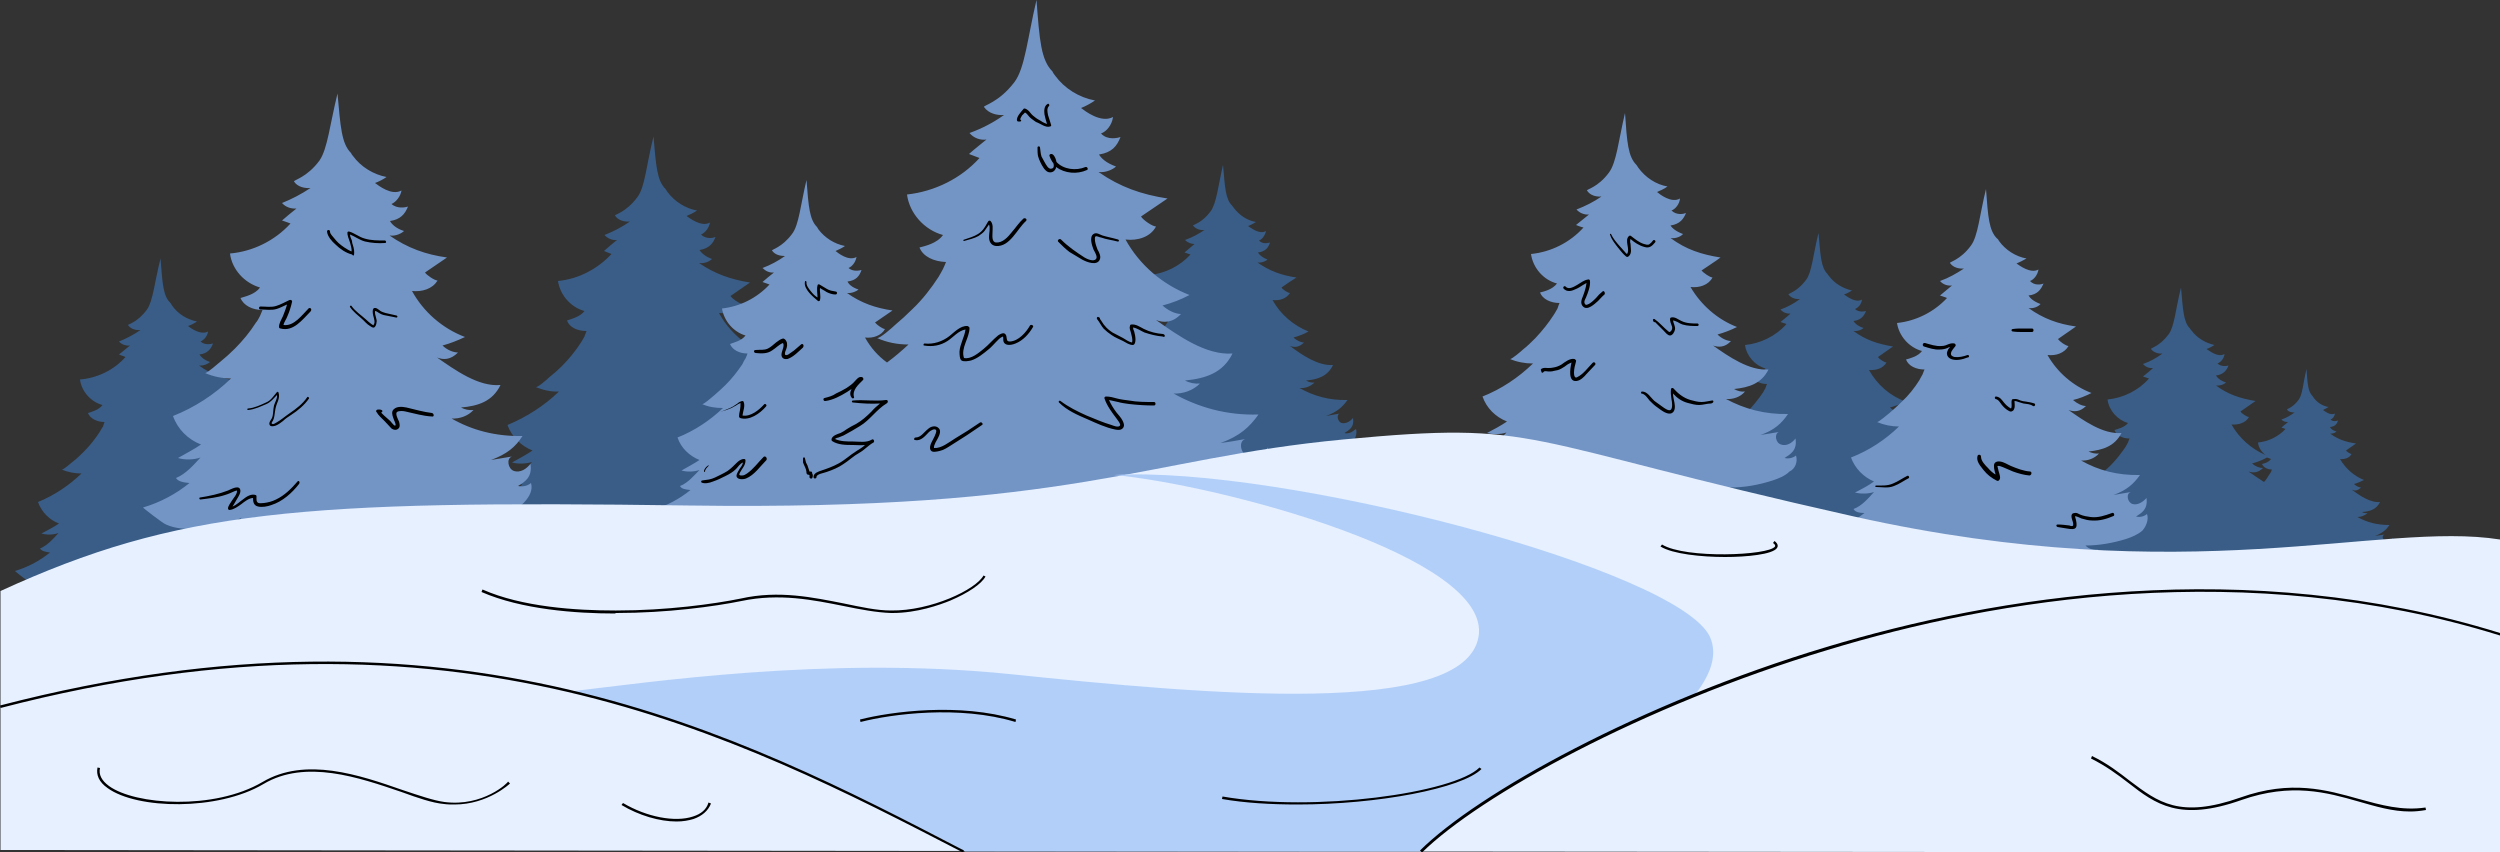 <?xml version="1.0" encoding="UTF-8"?><svg xmlns="http://www.w3.org/2000/svg" xmlns:xlink="http://www.w3.org/1999/xlink" height="170.5" preserveAspectRatio="xMidYMid meet" version="1.0" viewBox="0.0 -0.1 500.0 170.5" width="500.0" zoomAndPan="magnify"><rect x="0.0" y="-0.1" width="500.0" height="170.5" fill="#333333" stroke="none"/><g id="change1_1"><path d="M390.1,100.4c0.3,1-0.1,2.1-0.9,2.8c-0.7,0.7-1.7,1.1-2.7,1.4c-2.2,0.7-4.4,1.1-6.7,1.1 c0.5,0.6,1.4,0.9,2.2,0.7c-4,2.3-9.2,1.4-13.4-0.6c-0.3-0.1-0.6-0.3-0.9-0.3c-0.4,0-0.8,0.3-1.1,0.6c-3.2,2.8-8,3.7-11.9,2.2 c1.1-1.1,2.2-2.2,3.3-3.3c-2.7,2.5-6.6,3.7-10.2,3.1c1-0.8,1.9-1.7,2.6-2.8c-2.1,1.4-3.7,1.6-6.1,1.6c-1.5,0-2.9-0.1-4.3-0.6 c-0.4-0.2-3.2-2.4-3.1-2.4c2.3-0.7,4.5-1.8,6.4-3.4c-0.9-0.1-1.6-0.2-1.9-0.7c1.4-0.5,2.5-1.9,3.4-2.8c-1,0.3-2.2,0.3-3.1,0.1 c0.8-0.5,2.4-1.3,3.2-1.9c-1.8-0.7-3.2-2.2-3.8-3.9c3-1.2,5.7-3,8-5.2c-1.2,0-2.5-0.2-3.6-0.7c0.3,0.1,1.8-1.3,2.1-1.5 c0.7-0.6,1.4-1.2,2-1.8c1.1-1.1,2.1-2.4,3-3.7c0.1-0.2,0.3-0.5,0.5-0.9c0.1-0.3,0.2-0.6,0.3-0.8c-1.4,0-2.6-0.6-3-1.7 c0.6-0.2,2-0.5,2.7-1.4c-2.1-0.6-3.8-2.5-4.1-4.7c3.1-0.3,6.2-1.8,8.3-4.2c-0.4-0.1-0.8-0.3-1.2-0.4c0.7-0.6,1.4-1.1,2-1.7 c-0.7,0.1-1.5-0.2-2-0.8c1.4-0.5,2.7-1.2,3.9-2.1c-0.8,0.1-1.8-0.2-2.3-0.9c-0.1-0.2,1.7-0.5,3.5-2.9c1.2-1.6,1.4-5,2.5-9.4 c0.4,4.6,0.5,6.9,1.8,8.2c0.1,0.2,0.2,0.3,0.3,0.4c1.1,1.5,2.8,2.5,4.6,2.9c-0.5,0.3-1,0.6-1.6,0.8c0.5,0.3,2.3,1.8,3.6,1 c-0.1,0.9-0.7,1.6-1.4,1.9c0.7,0.7,1.9,0.5,2.2,0.4c-0.4,1-1,1.8-2.5,2c0.2,0.4,0.8,1,2,1.4c-0.3,0.3-1.1,0.7-2,0.6 c2.4,1.8,4.9,2.6,7.9,3.1c-1,0.7-2,1.4-3,2.1c0.2,0.4,1.3,1.1,1.7,1.1c-0.7,1.2-2.1,1.6-3.5,1.5c1.6,2.9,4.2,5.2,7.3,6.3 c-1,0.5-2,0.9-3.1,1.2c0.6,0.6,1.5,1,2.1,1c-1,1-2,1-2.9,0.7c2.5,1.8,5.7,4.1,8.7,3.8c-1.1,2.2-3.1,2.9-5.5,3.1 c0.5,0.3,1.1,0.4,1.7,0.4c-0.8,0.8-1.9,1.2-3,1.2c2.9,1.6,6.1,2.5,9.7,2.4c-1,1.5-2.1,2.5-4.3,3.3c1-0.2,1.9-0.3,2.9-0.5 c-0.8,0.3-0.6,1.7,0.3,2c0.8,0.3,1.7-0.3,2.3-1c0.3,1.9-0.9,2.5-1.7,3C389,101,389.7,100.8,390.1,100.4z M478.2,111.2 c-0.5,0.5-1.1,0.7-1.8,0.9c-1.4,0.5-2.9,0.7-4.4,0.7c0.3,0.4,0.9,0.6,1.4,0.4c-2.6,1.5-6,0.9-8.8-0.4c-0.2-0.1-0.4-0.2-0.6-0.2 c-0.3,0-0.5,0.2-0.7,0.4c-0.4,0.4-1,0.7-1.5,1l-0.1,0.1c-0.7,0.7-1.7,1.1-2.7,1.4c-2.2,0.7-4.4,1.1-6.7,1.1c0.5,0.6,1.4,0.9,2.2,0.7 c-4,2.3-9.2,1.4-13.4-0.6c-0.3-0.1-0.6-0.3-0.9-0.3c-0.4,0-0.8,0.3-1.1,0.6c-3.2,2.8-8,3.7-11.9,2.2c1.1-1.1,2.2-2.2,3.3-3.3 c-2.7,2.5-6.6,3.7-10.2,3.1c1-0.8,1.9-1.7,2.6-2.8c-2.1,1.4-3.7,1.6-6.1,1.6c-1.5,0-2.9-0.1-4.3-0.6c-0.4-0.2-3.2-2.4-3.1-2.4 c2.3-0.7,4.5-1.8,6.4-3.4c-0.9-0.1-1.6-0.2-1.9-0.7c1.4-0.5,2.5-1.9,3.4-2.8c-1,0.3-2.2,0.3-3.1,0.1c0.8-0.5,2.4-1.3,3.2-1.9 c-1.8-0.7-3.2-2.2-3.8-3.9c3-1.2,5.7-3,8-5.2c-1.2,0-2.5-0.2-3.6-0.7c0.3,0.1,1.8-1.3,2.1-1.5c0.7-0.6,1.4-1.2,2-1.8 c1.1-1.1,2.1-2.4,3-3.7c0.1-0.2,0.3-0.5,0.5-0.9c0.1-0.3,0.2-0.6,0.3-0.8c-1.4,0-2.6-0.6-3-1.7c0.6-0.2,2-0.5,2.7-1.4 c-2.1-0.6-3.8-2.5-4.1-4.7c3.1-0.3,6.2-1.8,8.3-4.2c-0.4-0.1-0.8-0.3-1.2-0.4c0.7-0.6,1.4-1.1,2-1.7c-0.7,0.1-1.5-0.2-2-0.8 c1.4-0.5,2.7-1.2,3.9-2.1c-0.8,0.1-1.8-0.2-2.3-0.9c-0.1-0.2,1.7-0.5,3.5-2.9c1.2-1.6,1.4-5,2.5-9.4c0.4,4.6,0.5,6.9,1.8,8.2 c0.1,0.2,0.2,0.3,0.3,0.4c1.1,1.5,2.8,2.5,4.6,2.9c-0.5,0.3-1,0.6-1.6,0.8c0.5,0.3,2.3,1.8,3.6,1c-0.1,0.9-0.7,1.6-1.4,1.9 c0.7,0.7,1.9,0.5,2.2,0.4c-0.4,1-1,1.8-2.5,2c0.2,0.4,0.8,1,2,1.4c-0.3,0.3-1.1,0.7-2,0.6c2.4,1.8,4.9,2.6,7.9,3.1 c-1,0.7-2,1.4-3,2.1c0.2,0.4,1.3,1.1,1.7,1.1c-0.7,1.2-2.1,1.6-3.5,1.5c1.5,2.7,4,4.9,6.8,6.1c-0.8-0.6-1.4-1.5-1.5-2.5 c2.1-0.2,4.1-1.2,5.5-2.7c-0.3-0.1-0.5-0.2-0.8-0.3c0.4-0.4,0.9-0.7,1.3-1.1c-0.5,0-1-0.1-1.3-0.5c0.9-0.3,1.8-0.8,2.6-1.4 c-0.5,0-1.2-0.1-1.5-0.6c-0.1-0.1,1.1-0.3,2.3-1.9c0.8-1,0.9-3.3,1.6-6.2c0.2,3,0.3,4.5,1.2,5.4c0.1,0.1,0.1,0.2,0.2,0.3 c0.7,1,1.8,1.7,3,1.9c-0.3,0.2-0.7,0.4-1.1,0.6c0.3,0.2,1.5,1.2,2.4,0.7c-0.1,0.6-0.5,1.1-0.9,1.2c0.5,0.5,1.2,0.3,1.5,0.2 c-0.2,0.7-0.6,1.2-1.6,1.3c0.1,0.3,0.5,0.7,1.3,0.9c-0.2,0.2-0.7,0.5-1.3,0.4c1.6,1.2,3.2,1.7,5.2,2c-0.7,0.5-1.3,0.9-2,1.4 c0.2,0.3,0.9,0.7,1.1,0.7c-0.4,0.8-1.4,1.1-2.3,1c1.1,1.9,2.8,3.4,4.8,4.2c-0.6,0.3-1.3,0.6-2,0.8c0.4,0.4,1,0.7,1.4,0.7 c-0.7,0.7-1.3,0.7-1.9,0.4c1.6,1.2,3.8,2.7,5.7,2.5c-0.7,1.5-2.1,1.9-3.6,2c0.3,0.2,0.7,0.3,1.1,0.2c-0.5,0.5-1.3,0.8-2,0.8 c1.9,1.1,4,1.6,6.4,1.6c-0.7,1-1.4,1.6-2.9,2.2c0.6-0.1,1.3-0.2,1.9-0.3c-0.6,0.2-0.4,1.1,0.2,1.3c0.6,0.2,1.1-0.2,1.5-0.6 c0.2,1.2-0.6,1.6-1.1,2c0.4,0.1,0.9,0,1.2-0.3C479,110.1,478.7,110.8,478.2,111.2z M452.6,93.5c-1,1-2,1-2.9,0.7 c1,0.7,2,1.4,3.1,2.1c0.4-0.4,0.7-0.9,1-1.4c0.1-0.1,0.2-0.3,0.4-0.6c0.1-0.2,0.1-0.4,0.2-0.5c-0.9,0-1.7-0.4-2-1.1 c0.4-0.1,1.3-0.3,1.8-1c-0.3-0.1-0.5-0.2-0.8-0.3c-0.9,0.5-1.9,0.9-3,1.2C451.1,93.2,451.9,93.5,452.6,93.5z M59.1,110.8 c1-0.6,2.2-1.3,1.9-3.3c-0.6,0.7-1.6,1.4-2.5,1.1s-1.2-1.9-0.3-2.2c-1,0.2-2.1,0.3-3.1,0.5c2.4-0.9,3.7-2,4.8-3.6 c-4,0.1-7.5-0.8-10.7-2.6c1.2,0.1,2.5-0.4,3.3-1.3c-0.7,0.1-1.3-0.1-1.9-0.4c2.6-0.2,4.7-0.9,6-3.4c-3.3,0.3-6.9-2.2-9.6-4.2 c1,0.4,2,0.4,3.1-0.7c-0.7,0-1.6-0.4-2.3-1.1c1.2-0.3,2.3-0.7,3.4-1.3c-3.4-1.3-6.2-3.8-8-6.9c1.5,0.2,3.1-0.3,3.8-1.6 c-0.4,0-1.6-0.8-1.9-1.2c1.1-0.8,2.2-1.5,3.3-2.3c-3.3-0.5-6-1.4-8.6-3.3c1,0.1,1.9-0.4,2.2-0.7c-1.2-0.4-1.9-1.1-2.1-1.5 c1.6-0.2,2.3-1.1,2.7-2.2c-0.4,0.1-1.6,0.4-2.5-0.4c0.7-0.3,1.4-1.1,1.5-2c-1.5,0.8-3.5-0.7-4-1.1c0.6-0.2,1.2-0.5,1.8-0.9 c-2-0.4-3.8-1.5-5-3.2c-0.1-0.2-0.2-0.3-0.3-0.5c-1.5-1.4-1.6-3.9-2-8.9c-1.2,4.8-1.5,8.5-2.7,10.2c-1.9,2.6-3.9,3-3.8,3.1 c0.5,0.8,1.6,1.1,2.5,1c-1.3,0.9-2.8,1.7-4.3,2.3c0.5,0.6,1.4,0.9,2.2,0.8c-0.7,0.6-1.5,1.2-2.2,1.8c0.4,0.2,0.9,0.3,1.3,0.5 c-2.3,2.6-5.6,4.2-9.1,4.5c0.3,2.4,2.2,4.5,4.5,5.1c-0.7,1-2.3,1.4-2.9,1.6c0.4,1.1,1.8,1.8,3.3,1.8c-0.1,0.3-0.2,0.6-0.3,0.9 c-0.3,0.4-0.5,0.8-0.6,1c-0.9,1.4-2,2.8-3.2,4c-0.7,0.7-1.4,1.4-2.2,2c-0.3,0.2-2,1.8-2.3,1.6c1.2,0.5,2.6,0.8,4,0.8 c-2.5,2.4-5.5,4.4-8.7,5.7c0.7,2,2.3,3.6,4.2,4.3c-0.8,0.6-2.6,1.5-3.5,2c1,0.3,2.3,0.3,3.4-0.1c-0.9,1-2.2,2.5-3.7,3.1 c0.3,0.5,1.1,0.7,2,0.8c-2.1,1.7-4.4,2.9-7,3.7c-0.1,0,3,2.4,3.4,2.6c1.5,0.6,3,0.7,4.7,0.7c2.7,0,4.4-0.2,6.7-1.7 c-0.8,1.2-1.7,2.2-2.8,3c4,0.7,8.2-0.6,11.1-3.4c-1.2,1.2-2.4,2.4-3.6,3.6c4.4,1.6,9.6,0.7,13.1-2.4c0.3-0.3,0.7-0.6,1.2-0.7 c0.3,0,0.7,0.1,1,0.3c4.6,2.2,10.2,3.3,14.6,0.7c-0.8,0.2-1.8-0.1-2.4-0.7c2.5,0,5-0.4,7.3-1.2c1.1-0.3,2.2-0.8,3-1.6 c0.8-0.8,1.3-2,1-3.1C60.6,110.8,59.8,111,59.1,110.8z M162.6,97.1c1.1-0.7,2.6-1.5,2.3-3.9c-0.7,0.9-1.9,1.6-3,1.3 s-1.4-2.2-0.4-2.5c-1.2,0.2-2.5,0.4-3.7,0.6c2.9-1.1,4.3-2.3,5.6-4.2c-4.7,0.1-8.9-1-12.6-3.1c1.4,0.1,2.9-0.5,3.9-1.5 c-0.8,0.1-1.6-0.1-2.2-0.5c3-0.3,5.6-1.1,7-4c-3.9,0.3-8.1-2.7-11.3-4.9c1.1,0.4,2.4,0.4,3.7-0.9c-0.8,0-1.9-0.5-2.7-1.3 c1.4-0.4,2.7-0.9,4-1.5c-4-1.5-7.4-4.5-9.4-8.2c1.8,0.2,3.7-0.4,4.5-1.9c-0.5,0-1.9-1-2.2-1.5c1.3-0.9,2.6-1.8,3.9-2.7 c-3.8-0.6-7-1.7-10.2-3.9c1.1,0.2,2.2-0.4,2.6-0.8c-1.4-0.5-2.2-1.3-2.5-1.8c1.9-0.3,2.7-1.3,3.2-2.6c-0.5,0.2-1.9,0.5-2.9-0.5 c0.8-0.3,1.6-1.3,1.8-2.4c-1.7,1-4.1-0.9-4.7-1.3c0.7-0.3,1.4-0.6,2.1-1.1c-2.3-0.4-4.5-1.8-5.9-3.7c-0.1-0.2-0.3-0.4-0.4-0.6 c-1.7-1.7-1.9-4.6-2.4-10.5c-1.4,5.6-1.7,10.1-3.2,12.1c-2.3,3.1-4.6,3.5-4.5,3.7c0.6,1,1.9,1.3,3,1.2c-1.6,1.1-3.3,2-5.1,2.7 c0.6,0.7,1.6,1.1,2.5,1c-0.9,0.7-1.7,1.4-2.6,2.2c0.5,0.2,1,0.4,1.5,0.6c-2.8,3-6.6,5-10.7,5.4c0.4,2.8,2.6,5.3,5.3,6 c-0.9,1.2-2.7,1.6-3.5,1.9c0.5,1.4,2.1,2.1,3.9,2.1c-0.1,0.4-0.3,0.7-0.4,1.1c-0.3,0.5-0.6,1-0.7,1.2c-1.1,1.7-2.4,3.3-3.8,4.7 c-0.8,0.8-1.7,1.6-2.6,2.3c-0.3,0.3-2.3,2.1-2.7,1.9c1.5,0.6,3.1,1,4.7,0.9c-3,2.9-6.5,5.1-10.3,6.7c0.8,2.3,2.7,4.2,5,5.1 c-1,0.7-3,1.8-4.1,2.4c1.1,0.3,2.7,0.3,4-0.1c-1.1,1.2-2.6,3-4.3,3.6c0.3,0.6,1.3,0.8,2.4,0.9c-2.4,2-5.2,3.4-8.2,4.3 c-0.1,0,3.6,2.9,4,3.1c1.8,0.8,3.6,0.8,5.5,0.8c3.1,0,5.2-0.3,7.9-2c-0.9,1.4-2,2.6-3.3,3.6c4.7,0.8,9.7-0.7,13.1-3.9 c-1.4,1.4-2.8,2.8-4.2,4.2c5.1,1.9,11.3,0.8,15.4-2.8c0.4-0.4,0.9-0.8,1.4-0.8c0.4,0,0.8,0.2,1.2,0.3c5.4,2.6,12.1,3.8,17.2,0.8 c-1,0.2-2.1-0.1-2.8-0.9c2.9,0,5.8-0.5,8.6-1.4c1.3-0.4,2.5-0.9,3.5-1.9c1-0.9,1.5-2.3,1.1-3.6C164.4,97.1,163.4,97.3,162.6,97.1z M268.9,86.5c0.9-0.6,2-1.1,1.7-3c-0.6,0.7-1.4,1.2-2.3,1c-0.8-0.3-1.1-1.7-0.3-1.9c-0.9,0.2-1.9,0.3-2.8,0.5 c2.2-0.8,3.3-1.8,4.3-3.2c-3.6,0.1-6.8-0.8-9.6-2.4c1.1,0.1,2.2-0.3,3-1.1c-0.6,0.1-1.2-0.1-1.7-0.4c2.3-0.2,4.3-0.8,5.4-3.1 c-3,0.2-6.2-2-8.6-3.8c0.9,0.3,1.8,0.3,2.8-0.7c-0.6,0-1.5-0.4-2.1-1c1.1-0.3,2.1-0.7,3-1.2c-3-1.2-5.6-3.4-7.2-6.3 c1.4,0.2,2.8-0.3,3.5-1.4c-0.4,0-1.5-0.7-1.7-1.1c1-0.7,2-1.4,3-2c-2.9-0.4-5.4-1.3-7.8-3c0.9,0.1,1.7-0.3,2-0.6 c-1.1-0.4-1.7-1-1.9-1.4c1.5-0.2,2.1-1,2.4-2c-0.4,0.1-1.5,0.4-2.2-0.4c0.6-0.2,1.2-1,1.4-1.9c-1.3,0.8-3.1-0.7-3.6-1 c0.6-0.2,1.1-0.5,1.6-0.8c-1.8-0.3-3.4-1.4-4.5-2.9c-0.1-0.1-0.2-0.3-0.3-0.4c-1.3-1.3-1.4-3.5-1.8-8.1c-1,4.3-1.3,7.7-2.5,9.3 c-1.7,2.3-3.6,2.7-3.5,2.8c0.5,0.7,1.5,1,2.3,0.9c-1.2,0.8-2.5,1.5-3.9,2c0.5,0.5,1.2,0.8,1.9,0.8c-0.7,0.6-1.3,1.1-2,1.7 c0.4,0.1,0.8,0.3,1.2,0.4c-2.1,2.3-5.1,3.8-8.2,4.1c0.3,2.1,2,4,4.1,4.6c-0.7,0.9-2.1,1.2-2.6,1.4c0.4,1,1.6,1.6,3,1.6 c-0.1,0.3-0.2,0.5-0.3,0.8c-0.2,0.4-0.4,0.7-0.5,0.9c-0.8,1.3-1.8,2.5-2.9,3.6c-0.6,0.6-1.3,1.2-2,1.8c-0.2,0.2-1.8,1.6-2,1.5 c1.1,0.5,2.3,0.7,3.6,0.7c-2.3,2.2-4.9,3.9-7.9,5.1c0.6,1.8,2.1,3.2,3.8,3.9c-0.7,0.6-2.3,1.4-3.1,1.8c0.9,0.2,2.1,0.2,3.1-0.1 c-0.8,0.9-2,2.3-3.3,2.8c0.2,0.5,1,0.6,1.8,0.7c-1.9,1.5-4,2.6-6.3,3.3c-0.1,0,2.7,2.2,3.1,2.3c1.4,0.6,2.7,0.6,4.2,0.6 c2.4,0,4-0.2,6-1.6c-0.7,1-1.6,2-2.5,2.7c3.6,0.6,7.4-0.5,10.1-3c-1.1,1.1-2.1,2.2-3.2,3.2c3.9,1.5,8.6,0.6,11.8-2.1 c0.3-0.3,0.7-0.6,1.1-0.6c0.3,0,0.6,0.1,0.9,0.3c4.1,2,9.2,2.9,13.2,0.6c-0.8,0.2-1.6-0.1-2.1-0.7c2.2,0,4.5-0.4,6.6-1.1 c1-0.3,1.9-0.7,2.7-1.4c0.7-0.7,1.2-1.8,0.9-2.8C270.2,86.5,269.5,86.7,268.9,86.5z" fill="#395D87"/></g><g id="change2_1"><path d="M359.2,91c0.4,1.3-0.2,2.7-1.3,3.2c-0.9,0.9-2.2,1.4-3.4,1.8c-2.8,0.9-5.6,1.4-8.5,1.4 c0.6,0.8,1.7,1.1,2.7,0.9c-5.1,3-11.7,1.7-17-0.8c-0.3-0.1-0.7-0.3-1.1-0.3c-0.6,0-1,0.4-1.4,0.8c-4.1,3.6-10.2,4.7-15.2,2.8 c1.3-1.4,2.7-2.8,4.1-4.2c-3.4,3.2-8.3,4.7-12.9,3.9c1.3-1,2.4-2.2,3.3-3.5c-2.7,1.7-4.7,2-7.8,2c-1.9,0-3.6-0.1-5.4-0.8 c-0.5-0.2-4.1-3-4-3c3-0.9,5.7-2.4,8.1-4.3c-1.1-0.1-2.1-0.3-2.4-0.9c1.8-0.7,3.2-2.5,4.3-3.6c-1.2,0.4-2.8,0.4-3.9,0.1 c1-0.5,3-1.6,4-2.3c-2.3-0.9-4.1-2.7-4.9-5c3.8-1.5,7.2-3.8,10.1-6.6c-1.6,0-3.2-0.3-4.6-0.9c0.3,0.1,2.3-1.6,2.6-1.9 c0.9-0.7,1.7-1.5,2.5-2.3c1.4-1.5,2.6-3,3.7-4.7c0.2-0.3,0.4-0.7,0.7-1.2c0.1-0.4,0.3-0.8,0.4-1.1c-1.8,0-3.4-0.8-3.9-2.1 c0.8-0.2,2.5-0.6,3.4-1.8c-2.7-0.7-4.8-3.1-5.2-5.9c4-0.4,7.8-2.3,10.5-5.3c-0.5-0.1-1-0.3-1.5-0.5c0.9-0.7,1.7-1.4,2.6-2.1 c-0.9,0.1-1.9-0.3-2.5-1c1.8-0.7,3.4-1.5,5-2.6c-1,0.1-2.3-0.2-2.9-1.2c-0.2-0.2,2.2-0.6,4.4-3.6c1.5-2,1.9-6.4,3.2-11.9 c0.4,5.9,0.6,8.7,2.3,10.4c0.1,0.2,0.3,0.4,0.4,0.6c1.4,1.9,3.5,3.3,5.8,3.7c-0.7,0.5-1.4,0.8-2.1,1.1c0.6,0.5,2.9,2.3,4.6,1.3 c-0.1,1.1-0.9,2.1-1.7,2.4c1,1,2.4,0.7,2.9,0.5c-0.5,1.2-1.2,2.2-3.1,2.5c0.3,0.5,1.1,1.2,2.5,1.7c-0.3,0.4-1.4,1-2.5,0.8 c3.1,2.3,6.2,3.3,10,3.9c-1.2,0.9-2.5,1.7-3.8,2.6c0.3,0.4,1.7,1.4,2.2,1.4c-0.8,1.5-2.6,2.1-4.4,1.9c2.1,3.6,5.4,6.5,9.3,8 c-1.2,0.6-2.5,1.1-3.9,1.5c0.8,0.8,1.9,1.3,2.7,1.3c-1.2,1.3-2.5,1.3-3.6,0.9c3.1,2.2,7.3,5.1,11.1,4.8c-1.4,2.8-3.9,3.6-6.9,3.9 c0.7,0.4,1.4,0.6,2.2,0.5c-0.9,1.1-2.4,1.6-3.8,1.5c3.7,2,7.8,3.1,12.4,3c-1.3,1.9-2.7,3.2-5.5,4.2c1.3-0.2,2.5-0.4,3.7-0.6 c-1,0.3-0.7,2.2,0.4,2.5c1.1,0.4,2.2-0.3,2.9-1.2c0.4,2.4-1.1,3.2-2.2,3.9C357.7,91.7,358.6,91.5,359.2,91z M103.6,97.1 c1.3-0.8,2.9-1.7,2.5-4.4c-0.8,1-2.1,1.8-3.3,1.4c-1.2-0.4-1.6-2.5-0.4-2.9c-1.4,0.2-2.8,0.5-4.2,0.7c3.2-1.2,4.9-2.6,6.3-4.8 c-5.3,0.1-10-1.1-14.2-3.5c1.6,0.1,3.3-0.5,4.4-1.7c-0.9,0.1-1.8-0.1-2.5-0.5c3.4-0.3,6.3-1.2,7.9-4.5c-4.4,0.4-9.1-3-12.7-5.5 c1.3,0.5,2.7,0.5,4.2-1c-0.9,0-2.2-0.5-3.1-1.4c1.5-0.4,3-1,4.5-1.7c-4.5-1.7-8.3-5-10.6-9.2c2,0.2,4.1-0.4,5.1-2.1 c-0.6,0-2.2-1.1-2.5-1.6c1.5-1,2.9-2,4.4-3c-4.3-0.6-7.9-1.9-11.5-4.4c1.3,0.2,2.5-0.5,2.9-0.9c-1.6-0.5-2.5-1.4-2.8-2 c2.1-0.3,3-1.4,3.6-2.9c-0.5,0.2-2.2,0.5-3.3-0.5c0.9-0.4,1.8-1.5,2-2.7c-2,1.1-4.6-1-5.3-1.5c0.8-0.3,1.6-0.7,2.3-1.2 c-2.6-0.5-5.1-2-6.7-4.2c-0.2-0.2-0.3-0.4-0.4-0.6c-1.9-1.9-2.1-5.2-2.7-11.9c-1.5,6.1-2,11.1-3.6,13.4c-2.5,3.4-5.2,3.9-5.1,4.2 c0.7,1.1,2.2,1.4,3.3,1.3c-1.8,1.2-3.7,2.2-5.7,3c0.7,0.8,1.8,1.2,2.9,1.1c-1,0.8-2,1.6-2.9,2.4c0.6,0.2,1.2,0.4,1.7,0.6 c-3.1,3.4-7.5,5.6-12.1,6c0.4,3.2,2.9,5.9,6,6.8c-1,1.4-3,1.8-3.9,2.1c0.6,1.5,2.4,2.4,4.4,2.4c-0.2,0.4-0.3,0.8-0.5,1.2 c-0.3,0.6-0.6,1.1-0.8,1.3c-1.2,1.9-2.7,3.7-4.3,5.3C46,70.6,45,71.5,44,72.3c-0.4,0.3-2.6,2.3-3,2.2c1.6,0.7,3.5,1.1,5.2,1.1 c-3.3,3.2-7.3,5.8-11.6,7.5c0.9,2.6,3,4.7,5.6,5.7c-1.1,0.8-3.4,2-4.6,2.7c1.3,0.4,3.1,0.4,4.5-0.1c-1.2,1.3-2.9,3.3-4.9,4.1 c0.4,0.7,1.5,0.9,2.7,1c-2.7,2.2-5.9,3.9-9.3,4.9c-0.1,0,4,3.2,4.6,3.4c2,0.9,4,0.9,6.2,0.9c3.5,0,5.9-0.3,8.9-2.3 c-1,1.5-2.3,2.9-3.7,4c5.3,0.9,10.9-0.8,14.8-4.4c-1.6,1.6-3.1,3.2-4.7,4.8c5.8,2.2,12.7,0.9,17.4-3.2c0.5-0.4,1-0.9,1.6-0.9 c0.5,0,0.9,0.2,1.3,0.4c6.1,2.9,13.6,4.3,19.4,0.9c-1.1,0.3-2.4-0.1-3.1-1c3.3,0,6.6-0.6,9.7-1.6c1.4-0.5,2.9-1,3.9-2.1 c1-1.1,1.7-2.4,1.3-3.8C105.5,97.1,104.5,97.3,103.6,97.1z M253.7,94c0.6,1.7-0.3,3.3-1.6,4.5c-1.3,1.2-3,1.9-4.7,2.5 c-3.8,1.2-7.7,1.9-11.7,1.9c1,1,2.5,1.5,3.8,1.2c-7,4.1-16,2.4-23.3-1.1c-0.5-0.2-1-0.4-1.6-0.4c-0.7,0.1-1.3,0.6-1.9,1.1 c-5.6,4.9-14,6.4-20.9,3.8c1.9-1.9,3.8-3.8,5.7-5.7c-4.7,4.4-11.5,6.4-17.8,5.3c0.8-0.6,1.5-1.3,2.2-2c-4,2-8.9,1.3-13.2-0.4 c-0.9-0.2-1.8-0.4-2.6-0.8c-0.1,0-0.1-0.1-0.2-0.1c-0.3,0.1-0.6,0.4-0.9,0.6c-3.6,3.2-9.1,4.2-13.7,2.5c1.2-1.3,2.5-2.5,3.7-3.8 c-3.1,2.9-7.5,4.2-11.7,3.5c1.2-0.9,2.2-2,3-3.2c-2.4,1.6-4.2,1.8-7,1.8c-1.7,0-3.3,0-4.9-0.7c-0.4-0.2-3.7-2.7-3.6-2.7 c2.6-0.8,5.1-2.1,7.3-3.9c-1-0.1-1.8-0.2-2.1-0.8c1.6-0.6,2.9-2.2,3.9-3.2c-1.2,0.4-2.6,0.4-3.6,0.1c0.9-0.5,2.7-1.5,3.6-2.1 c-2-0.8-3.7-2.4-4.4-4.5c3.3-1.3,6.5-3.4,9.1-5.9c-1.5,0-2.9-0.2-4.2-0.8c0.3,0.2,2.1-1.5,2.4-1.7c0.8-0.7,1.6-1.4,2.3-2.1 c1.3-1.3,2.4-2.7,3.4-4.2c0.1-0.2,0.3-0.7,0.6-1.1c0.2-0.4,0.3-0.7,0.4-1c-1.6,0-3-0.7-3.5-1.9c0.7-0.3,2.3-0.6,3.1-1.7 c-2.4-0.7-4.3-2.9-4.7-5.4c3.6-0.4,7-2.1,9.5-4.8c-0.5-0.2-0.9-0.3-1.4-0.5c0.7-0.6,1.5-1.3,2.3-1.9c-0.9,0.1-1.7-0.3-2.3-0.9 c1.6-0.6,3.1-1.4,4.5-2.4c-0.9,0-2-0.2-2.6-1.1c-0.1-0.2,2-0.6,4-3.3c1.4-1.8,1.7-5.8,2.9-10.8c0.4,5.3,0.6,7.9,2.1,9.4 c0.1,0.2,0.2,0.3,0.3,0.5c1.3,1.7,3.2,2.9,5.3,3.3c-0.6,0.4-1.2,0.7-1.9,1c0.5,0.4,2.6,2.1,4.2,1.2c-0.2,1.1-0.9,1.9-1.6,2.2 c0.9,0.8,2.2,0.5,2.6,0.4c-0.4,1.2-1.1,2.1-2.8,2.3c0.2,0.5,0.9,1.2,2.2,1.6c-0.3,0.3-1.3,0.8-2.3,0.7c2.8,2,5.7,3,9.1,3.5 c-1.2,0.8-2.3,1.6-3.5,2.4c0.3,0.4,1.5,1.3,2,1.3c-0.7,1.3-2.4,1.9-4,1.7c1.1,2,2.6,3.7,4.4,5c1.5-1.1,2.9-2.3,4.3-3.6 c-2.2,0-4.3-0.4-6.3-1.3c0.5,0.2,3.2-2.2,3.6-2.6c1.2-1,2.4-2.1,3.5-3.2c2-1.9,3.7-4.1,5.2-6.4c0.2-0.3,0.5-0.9,0.9-1.6 c0.2-0.4,0.4-0.9,0.6-1.4c-2.5-0.1-4.6-1.1-5.3-2.9c1.1-0.3,3.5-0.8,4.7-2.5c-3.7-1-6.7-4.3-7.2-8.1c5.5-0.6,10.8-3.2,14.5-7.3 c-0.7-0.3-1.4-0.5-2.1-0.8c1.1-1,2.3-1.9,3.5-2.9c-1.2,0.2-2.6-0.3-3.4-1.3c2.5-0.9,4.8-2.1,6.9-3.6c-1.4,0.1-3.1-0.3-4-1.6 c-0.2-0.3,3-0.9,6.1-5c2.1-2.8,2.6-8.8,4.4-16.4c0.6,8.1,0.9,12,3.2,14.3c0.1,0.3,0.3,0.5,0.5,0.8c1.9,2.6,4.8,4.4,8,5 c-0.9,0.6-1.8,1.1-2.8,1.5c0.8,0.6,4,3.1,6.4,1.8c-0.2,1.6-1.3,2.9-2.4,3.3c1.3,1.4,3.3,0.9,3.9,0.7c-0.7,1.8-1.7,3.1-4.3,3.5 c0.4,0.7,1.4,1.7,3.4,2.4c-0.5,0.5-2,1.3-3.5,1.1c4.3,3,8.6,4.5,13.8,5.3c-1.8,1.2-3.5,2.4-5.3,3.6c0.4,0.7,2.3,2,3,2 c-1.1,2.1-3.7,2.9-6.1,2.6c2.8,5.1,7.4,9,12.8,11.1c-1.7,0.9-3.5,1.6-5.4,2.1c1.1,1,2.6,1.7,3.7,1.7c-1.7,1.8-3.5,1.8-5,1.2 c4.4,3.1,10,7.1,15.3,6.7c-1.9,3.9-5.4,5-9.5,5.4c0.9,0.5,2,0.7,3,0.6c-1.4,1.4-3.4,2.1-5.3,2c5,2.8,10.7,4.4,17,4.2 c-1.8,2.5-3.7,4.3-7.6,5.7c1.7-0.2,3.3-0.5,5-0.8c-1.5,0.4-1,3,0.5,3.4c1.5,0.5,3-0.5,4-1.7c0.4,3.3-1.6,4.3-3.1,5.3 C251.6,95,252.9,94.7,253.7,94z M180.4,104.1c0.5,0.4,1.2,0.7,1.9,0.6c0.3-0.3,0.6-0.7,0.9-1c-0.7,0.1-1.4,0.1-2.1,0.2 C180.8,104,180.6,104.1,180.4,104.1z M429.4,102.7c-0.6,0.5-1.4,0.7-2.2,0.5c1.1-0.7,2.4-1.4,2.1-3.7c-0.7,0.8-1.8,1.5-2.8,1.2 s-1.4-2.1-0.3-2.4c-1.2,0.2-2.3,0.4-3.5,0.6c2.7-1,4-2.2,5.3-4c-4.4,0.1-8.3-0.9-11.8-2.9c1.3,0.1,2.7-0.4,3.6-1.4 c-0.7,0.1-1.5-0.1-2.1-0.4c2.8-0.3,5.2-1,6.6-3.7c-3.7,0.3-7.6-2.5-10.6-4.6c1.1,0.4,2.3,0.4,3.5-0.8c-0.8,0-1.8-0.5-2.6-1.2 c1.3-0.3,2.5-0.8,3.7-1.4c-3.7-1.4-6.9-4.2-8.8-7.6c1.7,0.2,3.4-0.4,4.2-1.8c-0.5,0-1.8-0.9-2.1-1.4c1.2-0.8,2.4-1.7,3.6-2.5 c-3.6-0.5-6.6-1.6-9.5-3.7c1.1,0.2,2.1-0.4,2.4-0.8c-1.4-0.5-2.1-1.2-2.4-1.7c1.8-0.2,2.5-1.2,3-2.4c-0.4,0.2-1.8,0.5-2.7-0.5 c0.8-0.3,1.5-1.2,1.7-2.3c-1.6,0.9-3.8-0.8-4.4-1.2c0.7-0.3,1.3-0.6,2-1c-2.2-0.4-4.2-1.7-5.5-3.5c-0.1-0.2-0.2-0.4-0.4-0.5 c-1.6-1.6-1.8-4.3-2.2-9.9c-1.3,5.3-1.6,9.4-3,11.3c-2.1,2.9-4.4,3.3-4.2,3.5c0.6,0.9,1.8,1.2,2.8,1.1c-1.5,1-3.1,1.9-4.8,2.5 c0.6,0.7,1.5,1,2.4,0.9c-0.8,0.7-1.6,1.3-2.4,2c0.5,0.2,1,0.3,1.4,0.5c-2.6,2.8-6.2,4.6-10,5c0.4,2.6,2.4,4.9,5,5.6 c-0.8,1.1-2.5,1.5-3.2,1.7c0.5,1.3,2,2,3.7,2c-0.1,0.3-0.3,0.7-0.4,1c-0.3,0.5-0.5,0.9-0.6,1.1c-1,1.6-2.2,3.1-3.6,4.4 c-0.8,0.8-1.6,1.5-2.4,2.2c-0.3,0.2-2.2,1.9-2.5,1.8c1.4,0.6,2.9,0.9,4.4,0.9c-2.8,2.7-6,4.8-9.6,6.2c0.8,2.2,2.5,3.9,4.6,4.8 c-0.9,0.7-2.8,1.7-3.8,2.2c1.1,0.3,2.6,0.3,3.8-0.1c-1,1.1-2.4,2.8-4.1,3.4c0.3,0.6,1.2,0.8,2.2,0.8c-2.3,1.8-4.9,3.2-7.7,4.1 c-0.1,0,3.3,2.7,3.8,2.9c1.7,0.7,3.3,0.8,5.1,0.8c2.9,0,4.9-0.3,7.4-1.9c-0.8,1.3-1.9,2.4-3.1,3.4c4.4,0.8,9.1-0.6,12.3-3.7 c-1.3,1.3-2.6,2.6-3.9,4c4.8,1.8,10.6,0.8,14.4-2.6c0.4-0.3,0.8-0.7,1.3-0.8c0.4,0,0.7,0.1,1.1,0.3c5.1,2.4,11.3,3.6,16.1,0.8 c-0.9,0.2-2-0.1-2.6-0.8c2.7,0,5.5-0.5,8.1-1.3c1.2-0.4,2.4-0.9,3.3-1.7C429.2,105.2,429.8,103.8,429.4,102.7z" fill="#7395C6"/></g><g id="change3_1"><path d="M500,107.8c-24-3.8-62,10.4-129.2-4.6C302.1,87.8,308.7,84,268.6,87.8s-53.5,14.3-130.9,13.2 S35.4,101.9,0.1,118.1V141v28.9l192.7,0.2l91.4,0.1l215.8,0.2V107.8z" fill="#E6F0FF"/></g><g id="change4_1"><path d="M342,127.3c-6.2-13.5-85.5-34.3-119.2-32.4c20.7,1.9,75.8,16.3,72.9,32.4s-53.5,11.6-93.9,7.4 c-36.5-3.7-72.9,1.8-87.8,3.5c22.5,5.2,52.8,17.9,79,32h91.2c0.5-0.6,1.2-1.1,1.8-1.5c7.2-6.8,25.9-19.1,52.7-29.5 C342.1,135,343.6,130.9,342,127.3z" fill="#B2CFF9"/></g><g id="change5_1"><path d="M61.8,79.6c-0.9,1.3-2.2,2.4-3.6,3.3c-0.6,0.4-1.1,0.7-1.6,1.2c-0.4,0.3-0.9,0.7-1.4,0.9c-0.3,0.1-0.9,0.3-1.2,0 c-0.4-0.5,0.2-1.1,0.4-1.5c0.3-0.8,0.2-1.7,0.4-2.5c0.2-0.7,0.7-1.4,0.6-2.1c-0.7,0.7-1.2,1.4-2.1,1.8c-1.2,0.5-2.4,1.1-3.7,1.2 c-0.2,0-0.2-0.3,0-0.3c1.3-0.1,2.5-0.7,3.6-1.2c1-0.4,1.5-1.3,2.2-2.1c0.1-0.1,0.3,0,0.3,0.1c0.2,0.6,0.1,1.1-0.1,1.7 c-0.3,0.7-0.5,1.3-0.6,2.1c-0.1,0.6-0.1,1.2-0.4,1.8c-0.1,0.2-0.5,0.6-0.1,0.7c0.2,0.1,0.6-0.2,0.8-0.3c0.9-0.5,1.8-1.3,2.7-1.9 c1.3-0.9,2.5-1.8,3.4-3.1C61.5,79.1,61.9,79.4,61.8,79.6z M86.4,82.5c-1.7-0.2-3.4-0.7-5.1-1.1c-0.9-0.2-2.3-0.3-2.8,0.7 c-0.2,0.6,0.1,1.2,0.3,1.8c0.1,0.2,0.6,1.3,0.1,1.1c-0.2-0.1-0.4-0.4-0.6-0.6c-0.2-0.3-0.5-0.5-0.7-0.7c-0.5-0.4-1-0.9-1.4-1.3 c0.3,0,0.4-0.4,0.1-0.5c-0.2-0.1-0.4-0.1-0.7-0.1c-0.3,0-0.5,0.3-0.3,0.5c0.4,0.7,1,1.2,1.6,1.8c0.5,0.5,0.9,1,1.4,1.5 c0.4,0.3,1,0.4,1.4,0s0.2-1,0.1-1.4c-0.2-0.4-0.8-1.6-0.4-1.9s1.3-0.2,1.7-0.1c1.8,0.4,3.5,0.9,5.3,1C86.9,83.3,86.8,82.6,86.4,82.5 z M75,62.1c0.3,0,0.6,0.3,0.8,0.4c0.3,0.2,0.6,0.3,0.9,0.4c0.8,0.2,1.7,0.3,2.5,0.5c0.3,0.1,0.4-0.3,0.1-0.4 c-0.7-0.2-1.5-0.3-2.2-0.5c-0.3-0.1-0.7-0.2-1-0.4s-0.5-0.4-0.7-0.5c-1.3-0.6-0.8,1.4-0.6,2c0.1,0.3,0.1,0.6,0.1,0.8 c0,0.1-0.1,0.4-0.2,0.5c0,0.1,0,0.1-0.1,0c-0.1,0-0.1-0.1-0.2-0.1c-0.4-0.3-0.8-0.6-1.2-1c-1-0.9-2.1-1.6-2.9-2.7 c-0.1-0.2-0.4,0-0.3,0.2c0.6,0.9,1.5,1.6,2.3,2.3c0.6,0.5,1,1.1,1.7,1.5c0.2,0.1,0.5,0.4,0.8,0.3s0.5-0.7,0.5-1 C75.5,63.8,74.9,63,75,62.1z M164.9,79.5c-0.4,0.1-0.2,0.7,0.2,0.6c1.5-0.2,3-1,4.3-1.8c0.3-0.2,0.6-0.4,0.9-0.6 c-0.3,0.6-0.4,1.3,0.1,1.8c0.2,0.2,0.5,0,0.4-0.2c-0.4-1.4,0.9-2.5,1.8-3.4c0.2-0.2,0-0.6-0.3-0.6c-0.6-0.1-1,0.5-1.3,0.8 c-0.5,0.6-1.1,1-1.7,1.4c-0.7,0.4-1.4,0.8-2.1,1.1C166.5,79.1,165.7,79.3,164.9,79.5z M177.2,79.9c-2.2,0.3-4.4-0.1-6.6,0.1 c-0.3,0-0.3,0.4,0,0.4c1.8,0.2,3.6,0.3,5.4,0.2c-0.6,0.5-1.2,1-1.7,1.6c-1,1-1.9,1.8-3.1,2.5c-0.6,0.3-1.2,0.6-1.8,1 c-0.4,0.3-0.9,0.6-1.3,0.8c-0.6,0.2-1.6,0.5-1.8,1.2c0,0.1,0,0.3,0.1,0.4c1.2,0.8,2.8,0.8,4.2,0.8c0.8,0,1.6,0.1,2.4,0l0,0 c-0.5,0.5-1.1,0.8-1.7,1.2c-1.3,0.8-2.3,1.8-3.6,2.5c-1.1,0.6-2.2,1-3.4,1.4c-0.6,0.2-1.6,0.5-1.6,1.3c0,0.4,0.6,0.4,0.6,0 c0-0.6,1.5-0.8,2-1c1.2-0.4,2.4-0.9,3.4-1.6c1.1-0.7,2-1.6,3.1-2.2s1.8-1.5,2.9-2.1c0.3-0.2,0-0.8-0.3-0.6c-1.1,0.7-2.6,0.4-3.8,0.4 s-2.5,0-3.6-0.5c0.2-0.2,0.6-0.3,0.7-0.3c0.3-0.1,0.7-0.3,1-0.4c1.1-0.6,2.2-1.2,3.3-1.9c2-1.2,3.3-3.3,5.3-4.5 C177.8,80.3,177.5,79.8,177.2,79.9z M406,94.2c-1.3-0.1-2.6-0.6-3.8-1.1c-0.7-0.3-1.4-0.8-2.2-0.9c-0.7-0.1-1.3,0.2-1.2,1 c0,0.4,0.1,0.8,0.2,1.2c0,0.1,0.1,0.2,0.1,0.4c-0.5-0.3-1-0.7-1.5-1.3c-0.6-0.6-1.4-1.4-1.4-2.3c0-0.4-0.6-0.5-0.7-0.1 c-0.3,1.1,0.6,2,1.2,2.8c0.7,0.9,1.6,1.6,2.6,2.1c0.3,0.2,0.6,0,0.7-0.4c0.1-0.6-0.3-1.3-0.4-2c0-0.1-0.1-0.3-0.1-0.4v-0.1l0,0 c0.3-0.1,0.7,0.1,1,0.2c0.7,0.3,1.4,0.6,2.1,0.9c1.1,0.4,2.2,0.7,3.3,0.8C406.4,94.9,406.4,94.2,406,94.2z M405.1,80.2 c-0.3,0-0.7-0.1-1-0.2s-0.6-0.3-1-0.3c-0.2,0-0.6,0-0.7,0.1c-0.1,0.2-0.1,0.4-0.1,0.6c0,0.3,0.1,0.9-0.1,1.2 c-0.6-0.3-1.1-0.8-1.5-1.3s-0.7-1-1.5-1.1c-0.3,0-0.3,0.4-0.1,0.5c0.6,0.1,0.9,0.7,1.2,1.1c0.4,0.5,0.9,1,1.5,1.3 c0.2,0.1,0.4,0.2,0.7,0c0.2-0.1,0.3-0.3,0.4-0.6c0.1-0.5,0-0.9,0-1.4c0.3,0,0.5,0.1,0.8,0.2s0.6,0.2,1,0.3c0.7,0.1,1.3,0.1,1.9,0.5 c0.3,0.2,0.6-0.3,0.3-0.5C406.3,80.4,405.7,80.3,405.1,80.2z M393.5,70.9c-0.8,0.3-1.7,0.5-2.6,0.4c-0.4-0.1-0.8-0.3-0.7-0.8 c0.1-0.5,0.6-1,0.9-1.4c0.1-0.2,0-0.4-0.2-0.5c-0.4-0.1-0.8,0-1.1,0.1c-0.5,0.2-0.9,0.4-1.5,0.4c-1.1,0.1-2.2-0.3-3.3-0.6 c-0.5-0.1-0.6,0.6-0.2,0.7c1,0.3,2.1,0.7,3.2,0.6c0.5,0,1-0.1,1.5-0.3c0.2-0.1,0.3-0.2,0.5-0.2c-0.3,0.3-0.5,0.7-0.6,1.1 c-0.1,0.6,0.3,1.1,0.8,1.3c1,0.4,2.3,0.1,3.3-0.3C394,71.4,393.8,70.8,393.5,70.9z M381.4,95.1c-1,0.5-1.8,1.1-2.8,1.5 c-1.1,0.5-2.3,0.4-3.4,0.4c-0.2,0-0.2,0.3,0,0.3c1.2,0,2.4,0.3,3.6-0.2c1.1-0.4,2-1.1,3-1.6C381.9,95.3,381.7,94.9,381.4,95.1z M422.4,102.5c-1.4,0.5-2.8,1-4.3,0.8c-0.7-0.1-1.4-0.2-2.1-0.5c-0.4-0.2-0.7-0.4-1.1-0.3c-1.1,0.1-0.4,1.4-0.3,1.9 c0,0.1,0.1,0.4,0,0.6s-0.5,0.1-0.7,0c-0.8-0.1-1.6-0.2-2.4-0.2c-0.3,0-0.3,0.4,0,0.5c0.8,0.1,1.6,0.3,2.5,0.4c0.3,0,0.8,0.1,1.1-0.2 c0.3-0.3,0.2-0.7,0.2-1c0-0.2-0.1-0.4-0.1-0.6c0-0.1-0.2-0.6-0.2-0.7c0.1-0.2,1,0.3,1.3,0.4c0.7,0.2,1.4,0.4,2.1,0.4 c1.5,0.1,2.9-0.3,4.3-0.9C423,103,422.8,102.3,422.4,102.5z M402.6,66.2c0.6,0.1,1.3,0.1,1.9,0.1s1.3,0,1.9,0c0.4,0,0.4-0.7,0-0.7 h-1.9c-0.6,0-1.3,0-1.9,0.1C402.2,65.7,402.2,66.2,402.6,66.2z M320.5,58.2c-0.5,0.4-0.9,0.8-1.3,1.3c-0.5,0.5-1.1,1.1-1.7,1.3 c-0.2,0.1-0.4,0.1-0.5-0.1c-0.3-0.4,0-0.9,0.2-1.3c0.4-1,0.9-2.2,0.8-3.3c0-0.2-0.2-0.4-0.4-0.3c-0.8,0.1-1.5,0.7-2.2,1.1 c-0.7,0.4-1.7,1-2.3,0.3c-0.2-0.2-0.6,0.1-0.4,0.4c0.7,0.8,1.7,0.5,2.5,0.1c0.5-0.2,0.9-0.5,1.4-0.8c0.2-0.1,0.5-0.3,0.7-0.4 c-0.1,0.9-0.4,1.8-0.7,2.6c-0.3,0.7-0.6,1.5,0,2.1c0.9,0.9,2.3-0.5,3-1.1c0.4-0.4,0.9-1,1.3-1.3C321.1,58.5,320.8,57.9,320.5,58.2z M342.4,80c-0.7,0.1-1.4,0.3-2.1,0.3s-1.5-0.2-2.2-0.4c-1.4-0.4-2.5-1.3-3.4-2.3c-0.1-0.2-0.5-0.1-0.5,0.1c-0.1,0.7,0,1.4,0.1,2.1 c0.1,0.4,0.3,1.8-0.2,2.1c-0.4,0.2-1.1-0.3-1.4-0.5c-0.6-0.4-1.2-0.9-1.8-1.3c-0.8-0.7-1.4-1.9-2.5-1.9c-0.2,0-0.3,0.4-0.1,0.4 c0.7,0.1,1.2,0.9,1.6,1.4c0.5,0.5,1,1,1.6,1.4c0.7,0.5,2,1.6,2.9,1.1c0.7-0.4,0.6-1.4,0.5-2s-0.3-1.3-0.3-1.9c0.8,0.9,1.8,1.6,3,1.9 c0.7,0.2,1.5,0.4,2.2,0.4c0.8,0,1.6-0.3,2.4-0.3C342.8,80.5,342.8,79.9,342.4,80z M318.5,72.5c-0.9,0.9-1.8,2.2-3,2.8 c-0.2,0.1-0.3,0.2-0.5,0s-0.2-0.7-0.2-0.9c0-0.7,0.2-1.5,0.4-2.2c0.1-0.2-0.1-0.4-0.3-0.5c-0.9-0.2-1.9,0.6-2.6,1.1 c-0.5,0.3-1,0.5-1.6,0.6c-0.4,0.1-0.7,0.1-1.1,0.1s-0.8-0.1-1.2,0.1c-0.2,0.1-0.3,0.2-0.2,0.4c0,0.1,0.1,0.2,0.1,0.3 c0,0.2,0.3,0.2,0.4,0c0.2-0.3,0.7-0.1,1-0.1s0.7,0,1-0.1c0.6-0.1,1.1-0.2,1.6-0.5c0.4-0.2,0.8-0.5,1.2-0.8c0.2-0.1,0.5-0.3,0.8-0.4 c-0.3,1.3-0.7,3.9,1,3.7c0.8-0.1,1.5-0.8,2-1.4c0.6-0.6,1.1-1.2,1.7-1.8C319.3,72.6,318.8,72.1,318.5,72.5z M333.7,66.2 c-1-0.8-1.8-1.8-2.8-2.5c-0.2-0.1-0.4,0.1-0.3,0.3l0.1,0.2c0,0.1,0.2,0.2,0.3,0.1c0.5,0.5,1.1,1.1,1.6,1.6c0.4,0.4,0.9,1.1,1.4,1.1 s0.9-0.7,1-1.2c0.1-0.6-0.3-1.2-0.4-1.8c0.3,0,0.6,0.2,0.9,0.3c0.3,0.2,0.7,0.4,1,0.5c1,0.3,2,0.3,3,0.3c0.3,0,0.3-0.5,0-0.5 c-1,0-2.2,0-3.2-0.5c-0.7-0.3-1.3-0.9-2.1-0.7c-0.1,0-0.2,0.2-0.2,0.3c0,0.5,0.2,1,0.4,1.5c0.1,0.3,0,0.7-0.2,0.9 C333.9,66.4,333.9,66.3,333.7,66.2z M326.1,47.7c0.8,0.7,1.7,1.3,2.8,1.6c1,0.3,1.5-0.2,2.1-0.9c0.3-0.3-0.2-0.7-0.4-0.4 c-0.2,0.3-0.5,0.6-0.8,0.8c-0.3,0.1-0.7,0-1-0.1c-1-0.3-1.8-1-2.6-1.6c-0.1-0.1-0.3-0.1-0.4,0c-1,0.9,0.3,2.6-0.4,3.6 c-0.2-0.1-0.4-0.4-0.5-0.5c-0.3-0.3-0.6-0.7-0.9-1c-0.7-0.8-1.4-1.6-1.8-2.5c-0.1-0.1-0.3,0-0.2,0.1c0.3,1,0.9,1.7,1.5,2.5 c0.5,0.6,1,1.3,1.6,1.8c0.2,0.2,0.4,0.3,0.7,0c0.3-0.3,0.4-0.7,0.4-1.1c0-0.5-0.1-0.9-0.1-1.4C326,48.4,326,48,326.1,47.7z M192.8,48.1c1-0.3,2-0.5,2.9-1c0.4-0.3,0.9-0.6,1.2-1s0.6-0.9,0.9-1.3c0.3,0.7,0,1.8,0,2.5c0,0.9,0.4,1.7,1.4,1.8 c2.8,0.2,4.2-3.4,6-5c0.3-0.3-0.1-0.7-0.5-0.5c-0.9,0.8-1.6,1.9-2.4,2.8c-0.7,0.9-1.8,2.1-3.1,2c-0.9-0.1-0.7-1.4-0.7-2 c0-0.7,0.2-1.7-0.4-2.3c-0.1-0.1-0.3-0.1-0.4,0c-0.3,0.4-0.5,0.9-0.8,1.3c-0.3,0.5-0.8,1-1.3,1.3c-0.8,0.5-1.8,0.8-2.7,1.1 C192.6,47.8,192.6,48.1,192.8,48.1z M217.4,33.9c0.3-0.1,0.1-0.7-0.3-0.6c-1.9,0.8-4.4,0.5-5.8-1c0-0.1-0.1-0.3-0.1-0.4 c-0.1-0.4-0.5-1.3-1-1.2c-0.2,0-0.4,0.2-0.3,0.4c0.2,0.6,0.5,1.1,0.8,1.5c0.1,0.4,0.1,0.9-0.3,1c-0.7,0.3-1.2-0.8-1.5-1.3 c-0.2-0.4-0.4-0.7-0.6-1.1c-0.2-0.6-0.2-1.2-0.3-1.8c0-0.3-0.5-0.3-0.5,0c0,0.6,0,1.2,0.1,1.7c0.1,0.4,0.3,0.9,0.5,1.3 c0.3,0.6,0.8,1.6,1.5,1.9c0.6,0.2,1.2,0,1.5-0.6c0.1-0.1,0.1-0.3,0.1-0.4C213,34.6,215.4,34.8,217.4,33.9z M210,25.2 c0.2,0,0.3-0.2,0.2-0.4c-0.2-0.6-0.4-1.3-0.6-1.9c-0.1-0.6-0.3-1.3,0.2-1.8c0.2-0.2-0.1-0.6-0.3-0.4c-0.7,0.4-0.7,1.4-0.6,2.1 c0.1,0.6,0.3,1.2,0.5,1.9c-0.3-0.1-0.7-0.3-0.9-0.4c-0.4-0.3-0.9-0.5-1.3-0.8c-0.4-0.3-0.8-0.6-1.1-1s-0.6-0.7-1.1-0.9 c-0.1,0-0.3,0-0.3,0.1c-0.3,0.3-0.6,0.7-0.9,1.1c-0.2,0.3-0.5,0.8-0.4,1.2c0,0.1,0.1,0.2,0.3,0.2c0.1,0,0.2,0,0.3,0 c0.3,0,0.3-0.3,0.1-0.4H204c0.1-0.3,0.3-0.6,0.4-0.8c0.2-0.2,0.4-0.4,0.6-0.6c0.4,0.2,0.6,0.6,0.9,0.9c0.4,0.4,0.9,0.7,1.3,1 C208.1,24.6,209.1,25.5,210,25.2z M216.4,51.8c0.9,0.5,3.1,1.4,3.6-0.1c0.2-0.6-0.2-1.4-0.5-1.9c-0.2-0.5-0.4-1.1-0.5-1.7 c0-0.3-0.1-0.8,0.1-0.9c0.2-0.2,0.8,0.2,1.1,0.2c1.1,0.4,2.2,0.5,3.3,0.8c0.3,0.1,0.4-0.3,0.1-0.4c-1-0.3-2.1-0.5-3.1-0.8 c-0.6-0.2-1.2-0.7-1.8-0.3c-0.9,0.6-0.3,2.3,0,3.1c0.2,0.4,0.9,1.5,0.5,1.9c-0.5,0.6-1.8,0-2.3-0.3c-1.7-1.1-3.3-2.2-4.7-3.6 c-0.3-0.3-0.9,0.2-0.5,0.5c0.7,0.7,1.4,1.4,2.2,2C214.7,50.8,215.6,51.3,216.4,51.8z M206,65c-0.8,1.4-2.3,3.1-4,3.2 c-0.7,0-0.6-0.4-0.7-0.9c0-0.3-0.2-0.6-0.4-0.7c-0.4-0.2-1,0.2-1.3,0.4c-1,0.8-1.9,1.9-2.9,2.7c-1,0.8-2.5,2.1-3.9,1.8 c-0.7-2,1.1-4,1.1-6c0-0.2-0.2-0.3-0.4-0.4c-1.4-0.1-2.6,1.2-3.6,2c-1.4,1.1-3.2,1.7-5,1.5c-0.2,0-0.3,0.4-0.1,0.4 c1.7,0.3,3.3,0,4.7-0.9c1.1-0.7,2.2-2.1,3.6-2.3c-0.2,1.5-1.1,2.9-1.2,4.4c0,0.5,0,1.5,0.4,1.8c0.5,0.3,1.4,0.1,1.9,0 c1.3-0.4,2.5-1.4,3.6-2.3c0.5-0.4,0.9-0.9,1.4-1.4c0.4-0.4,0.8-0.9,1.4-1.1c0.1,0.3,0,0.7,0.1,1s0.3,0.5,0.6,0.6 c0.6,0.2,1.3,0,1.8-0.2c1.5-0.6,2.7-1.9,3.5-3.3C206.8,65,206.2,64.7,206,65z M232.6,66.7c-1.3-0.1-2.6-0.4-3.8-1 c-0.8-0.4-1.6-1-2.5-0.9c-0.2,0-0.3,0.1-0.3,0.3c-0.2,0.5,0.1,0.9,0.2,1.4c0.1,0.5,0.4,1.3,0.2,1.9c-0.6-0.1-1.3-0.6-1.8-0.9 c-0.7-0.4-1.4-0.7-2.1-1.1c-0.6-0.4-1.1-0.8-1.5-1.3c-0.4-0.4-0.6-0.9-1-1.4c0-0.1,0-0.2-0.1-0.3c-0.1,0-0.1,0-0.2-0.1 c-0.3-0.1-0.4,0.2-0.3,0.4c0.5,0.6,0.8,1.3,1.3,1.9c0.5,0.5,1,0.9,1.6,1.3c0.7,0.5,1.5,0.8,2.3,1.2c0.6,0.3,1.2,0.8,2,0.8 c0.1,0,0.2-0.1,0.3-0.2c0.3-0.6,0.2-1.2,0.1-1.8c-0.1-0.3-0.1-0.6-0.2-0.8c-0.1-0.2-0.2-0.5-0.2-0.7c0.8,0.1,1.6,0.7,2.3,1 c1.2,0.4,2.4,0.7,3.6,0.8C233.1,67.5,233.1,66.8,232.6,66.7z M230.8,80.3c-1.7,0-3.4,0-5-0.3c-0.8-0.1-1.6-0.2-2.4-0.4 c-0.7-0.2-1.4-0.4-2.2-0.4c-0.2,0-0.4,0.2-0.3,0.4c0.5,1.5,1.5,2.8,2.4,4c0.2,0.3,0.9,1.1,0.7,1.4c-0.3,0.5-1.4,0-1.7-0.1 c-1.7-0.5-3.3-1.2-5-1.9c-1.8-0.8-3.6-1.7-5.2-2.9c-0.2-0.2-0.5,0.1-0.3,0.3c1.6,1.6,3.7,2.5,5.8,3.4c1.8,0.8,3.5,1.6,5.4,2 c0.5,0.1,1.2,0.2,1.6-0.3c0.4-0.5,0.1-1.1-0.1-1.5c-0.3-0.6-0.8-1.1-1.2-1.6c-0.6-0.8-1.1-1.6-1.5-2.5c0.6,0.1,1.2,0.3,1.8,0.4 c0.7,0.2,1.5,0.3,2.2,0.4c1.7,0.2,3.4,0.3,5,0.3C231.2,81,231.2,80.3,230.8,80.3z M196,84.4c-1.6,1.1-3.3,2.2-5,3.2 c-1.3,0.8-2.7,2-4.2,1.9c-0.1-0.6,0.6-1.6,0.8-2c0.3-0.6,0.7-1.5,0.1-2c-0.6-0.6-1.6-0.3-2.1,0.2c-0.8,0.6-1.4,1.7-2.5,1.7 c-0.3,0-0.4,0.5-0.1,0.5c1.2,0.3,2.1-0.9,2.8-1.6c0.2-0.2,1.1-0.8,1.4-0.4c0.2,0.3-0.2,1-0.3,1.3c-0.3,0.7-1.2,1.9-0.8,2.7 c0.3,0.6,1.3,0.3,1.8,0.2c0.9-0.2,1.6-0.7,2.4-1.2c2.1-1.3,4.1-2.6,6.1-4C196.7,84.8,196.4,84.2,196,84.4z M160.2,68.8 c-0.5,0.4-0.9,0.8-1.4,1.2c-0.3,0.2-0.7,0.5-1,0.7c-0.1,0.1-0.5,0.3-0.7,0.2c-0.2-0.1-0.1-0.6,0-0.8c0.2-0.5,0.4-1,0.3-1.5 c0-0.4-0.4-1-0.8-1c-0.5,0.1-1,0.5-1.4,0.8c-0.5,0.4-1,0.9-1.6,1.2c-0.8,0.4-1.7,0.2-2.5,0.3c-0.4,0-0.4,0.5,0,0.6 c1.1,0.1,2.3,0.2,3.3-0.5c0.8-0.5,1.4-1.2,2.2-1.5c0.4,0.7-0.4,1.7-0.3,2.5c0.1,0.6,0.6,0.8,1.2,0.7c1.2-0.4,2.2-1.5,3.1-2.3 C160.9,68.9,160.5,68.5,160.2,68.8z M144.3,82.2c0.7-0.2,1.3-0.4,2-0.7c0.3-0.2,0.6-0.3,0.9-0.5c0.3-0.2,0.6-0.4,0.9-0.5 c0,0.5,0,0.9-0.1,1.4c-0.1,0.4-0.2,0.9-0.2,1.3c0,0.1,0.1,0.2,0.2,0.3c1.9,0.6,4-0.9,5.2-2.3c0.3-0.3-0.2-0.7-0.4-0.4 c-1,1.1-2.7,2.5-4.3,2.2c0.1-0.9,0.6-1.9,0.2-2.8c-0.1-0.1-0.2-0.1-0.3-0.1c-0.3,0.1-0.6,0.2-0.9,0.5c-0.3,0.2-0.6,0.4-0.9,0.6 C145.9,81.6,145.2,81.8,144.3,82.2C144.1,82.1,144.2,82.3,144.3,82.2z M152.7,91.3c-1.1,1.1-2,2.4-3.3,3.3c-0.3,0.2-0.6,0.4-1,0.4 c-0.1,0-0.4,0-0.5-0.1s0-0.3,0.1-0.5c0.4-0.8,1.1-1.4,1.1-2.4c0-0.2-0.1-0.3-0.3-0.3c-0.6,0-1.1,0.4-1.5,0.8 c-0.6,0.6-1.1,1.1-1.8,1.6c-0.8,0.5-1.7,0.9-2.5,1.3c-0.4,0.2-0.8,0.3-1.2,0.4c-0.5,0.1-1,0.1-1.4,0.2l0,0c-0.2,0-0.2,0.3-0.1,0.4 c0.6,0.3,1.6,0.1,2.3-0.2c0.9-0.3,1.7-0.7,2.5-1.1s1.5-0.8,2.1-1.4c0.4-0.4,0.8-1.1,1.4-1.3c-0.1,0.5-0.4,0.9-0.7,1.3 c-0.2,0.4-0.6,0.9-0.6,1.4c0.1,0.8,1.4,0.7,1.9,0.5c1.7-0.7,2.8-2.4,4.1-3.7C153.5,91.4,153,91,152.7,91.3z M141,94.2 c0-0.4,0.4-0.8,0.7-1.1c0,0,0.1-0.1,0-0.1c0,0-0.1-0.1-0.1,0c-0.4,0.3-0.8,0.7-0.8,1.2C140.8,94.3,141,94.3,141,94.2z M161.9,94.2 c-0.1-0.4-0.3-0.8-0.4-1.2c-0.1-0.2-0.2-0.4-0.3-0.6c-0.1-0.3-0.1-0.5-0.2-0.8c0-0.3-0.4-0.3-0.4,0s0,0.6,0,0.8 c0.1,0.2,0.2,0.5,0.3,0.7c0.2,0.4,0.4,0.9,0.4,1.4c0,0.1,0.1,0.3,0.2,0.3c0.1,0,0.3,0.1,0.4,0.1c0,0.1,0,0.2,0,0.3 c-0.1,0.4,0.5,0.6,0.6,0.2c0.1-0.3,0.1-0.6-0.1-0.9C162.5,94.2,162.2,94.2,161.9,94.2z M163.6,60.1c0.1,0.1,0.4,0,0.4-0.2 c0.2-0.8-0.1-1.6,0-2.4c0.4,0.3,0.9,0.5,1.3,0.8c0.6,0.3,1.2,0.5,1.8,0.5c0.4,0,0.4-0.6,0-0.6c-0.6-0.1-1.2-0.2-1.7-0.5 s-1-0.6-1.5-0.9c-0.2-0.1-0.4,0-0.4,0.2c-0.2,0.8,0,1.6,0,2.4c-0.5-0.3-0.9-0.7-1.3-1.2c-0.4-0.5-1-1.2-0.9-1.9 c0-0.2-0.3-0.3-0.3-0.1c-0.2,0.8,0.3,1.6,0.8,2.2C162.3,59,163,59.6,163.6,60.1z M59.5,96.2c-1.2,1.4-2.6,2.8-4.3,3.6 c-0.8,0.4-1.6,0.6-2.4,0.7c-0.3,0-0.8,0.1-1.1,0c-0.5-0.2-0.4-0.8-0.4-1.3c0-0.2-0.1-0.3-0.2-0.3c-0.8-0.3-1.8,0.3-2.4,0.8 c-0.6,0.4-1.4,1.2-2.2,1.5c0.1-0.1,0.1-0.2,0.2-0.3c0.2-0.4,0.5-0.8,0.7-1.2c0.3-0.5,0.9-1.4,0.6-2c-0.4-0.8-1.9,0.1-2.4,0.3 c-1.8,0.7-3.7,1.1-5.6,1.4c-0.2,0-0.2,0.4,0.1,0.4c1.6-0.2,3.4-0.4,4.9-0.9c0.7-0.2,1.3-0.5,2-0.8c0.1,0,0.3-0.1,0.4-0.1 c0,0,0,0,0,0.1c0,0.7-0.7,1.4-1,1.9s-0.8,1.1-0.8,1.6c0,0.2,0.2,0.3,0.3,0.3c0.9-0.1,1.7-0.7,2.4-1.2c0.5-0.4,1.5-1.2,2.3-1.2 c0,0.7,0.1,1.5,1,1.7c0.8,0.2,1.9,0,2.7-0.3c2.2-0.7,4.1-2.4,5.5-4.2C60.1,96.3,59.7,95.9,59.5,96.2z M61.7,61.6 c-1.3,1.3-2.9,3.6-5,3.3c0.1-0.6,0.6-1.2,0.8-1.8c0.4-0.9,0.7-1.9,0.9-2.8c0.1-0.3-0.2-0.5-0.5-0.4c-0.9,0.4-1.7,0.9-2.7,1.2 s-2,0.1-3.1,0.1c-0.4,0-0.4,0.6,0,0.6c1.1,0,2.2,0.2,3.2-0.1c0.7-0.2,1.4-0.6,2.1-0.9c-0.2,0.8-0.5,1.5-0.8,2.3 c-0.3,0.7-0.8,1.4-0.8,2.2c0,0.1,0.1,0.3,0.3,0.3c2.6,0.7,4.4-1.8,6-3.4C62.5,61.7,62,61.3,61.7,61.6z M70.8,50.9 c0.1-0.6,0-1.3-0.2-1.9c-0.1-0.3-0.2-0.6-0.2-0.9c-0.1-0.4-0.4-0.8-0.4-1.3c1,0.4,1.9,1.1,3,1.4c1.3,0.3,2.7,0.4,4,0.3 c0.3,0,0.3-0.4,0-0.5c-1.4,0-2.8,0-4.1-0.4c-1.1-0.3-2-1.1-3.1-1.4c-0.1,0-0.2,0-0.3,0.1c-0.1,0.7,0.3,1.4,0.5,2.1 c0.1,0.5,0.4,1.2,0.3,1.8c-0.9-0.4-1.8-1-2.6-1.7c-0.3-0.3-0.6-0.6-0.9-1S66,46.7,66,46.2c0-0.4-0.6-0.4-0.6,0c0.1,1,1,2,1.7,2.6 c0.9,0.9,2.1,1.7,3.3,2C70.6,51.1,70.8,51,70.8,50.9z M101.6,156.2l0.4,0.4c0,0-4.4,4.2-11.1,4.2c-0.7,0-1.4,0-2.1-0.1 c-2.3-0.2-5.2-1.2-8.5-2.4c-8.5-2.9-19.2-6.6-27.6-1.6c-9.1,5.4-25.3,5.1-31.2,0.8c-1.7-1.2-2.3-2.6-2-4.1l0.5,0.1 c-0.3,1.3,0.3,2.5,1.8,3.6c5.2,3.8,21,4.9,30.7-0.8c8.6-5.1,19.4-1.4,28,1.6c3.3,1.1,6.2,2.1,8.4,2.4 C96.6,161.3,101.7,156.4,101.6,156.2z M345,111.3c4.3,0,9.5-0.5,10.4-1.8c0.2-0.3,0.3-0.8-0.5-1.4l-0.3,0.4c0.6,0.4,0.4,0.7,0.4,0.7 c-1.2,1.8-17.9,2.5-22.6-0.4l-0.3,0.4C334.5,110.7,340.3,111.3,345,111.3C344.9,111.3,344.9,111.3,345,111.3z M138.6,163.2 c-3.6,1.2-9.3,0.1-14-2.7l-0.3,0.4c3.5,2.1,7.6,3.3,11,3.3c1.3,0,2.4-0.2,3.4-0.5c1.7-0.6,2.9-1.6,3.5-3.1l-0.5-0.2 C141.3,161.8,140.2,162.7,138.6,163.2z M123.3,122.5c10.1,0,19.6-1.3,25-2.4c7.6-1.6,14.4-0.2,20.4,1c3.4,0.7,6.6,1.3,9.5,1.4 c0.1,0,0.2,0,0.3,0c4.9,0,9.4-1.6,11.6-2.5c3.5-1.5,6.2-3.3,7-4.8l-0.4-0.2c-1.5,2.8-10.5,7.1-18.5,7c-2.9,0-6-0.7-9.4-1.4 c-6.1-1.2-13-2.7-20.6-1c-5.4,1.1-14.8,2.4-24.9,2.4c-0.1,0-0.2,0-0.3,0c-7.8,0-18.6-0.7-26.5-4.2l-0.2,0.5c8,3.5,18.9,4.3,26.7,4.3 C123.1,122.5,123.2,122.5,123.3,122.5z M295.9,153.4c-5.1,5.1-33,9-51.4,5.8l-0.1,0.5c4.6,0.8,9.8,1.1,15.1,1.1 c16,0,32.9-3.2,36.8-7.1L295.9,153.4z M471.8,159.7c-6.4-1.8-13.6-3.9-23.7-0.3c-12.2,4.3-16.5,0.9-22.1-3.3c-2.2-1.7-4.5-3.5-7.6-5 l-0.2,0.5c3,1.5,5.3,3.2,7.5,4.9c5.4,4.2,10.2,7.8,22.6,3.4c10-3.5,17.1-1.5,23.4,0.3c3.5,1,6.8,2,10.3,2c1,0,2.1-0.1,3.2-0.3 l-0.1-0.5C480.4,162.1,476.2,160.9,471.8,159.7z M365.3,129.3C328,140.5,295.5,158.6,284,170l0.4,0.4c11.5-11.3,43.9-29.3,81.1-40.5 c33.5-10.2,83.8-18.7,134.5-2.9v-0.5C449.2,110.7,398.9,119.2,365.3,129.3z M172,143.8l0.1,0.5c6.2-1.6,19.8-3.4,31,0l0.1-0.5 C191.9,140.4,178.3,142.2,172,143.8z M0,141l0.1,0.5c91-23.7,147.3,5.5,192.5,28.9l0.2-0.4C147.6,146.5,91.2,117.3,0,141z" fill="inherit"/></g></svg>